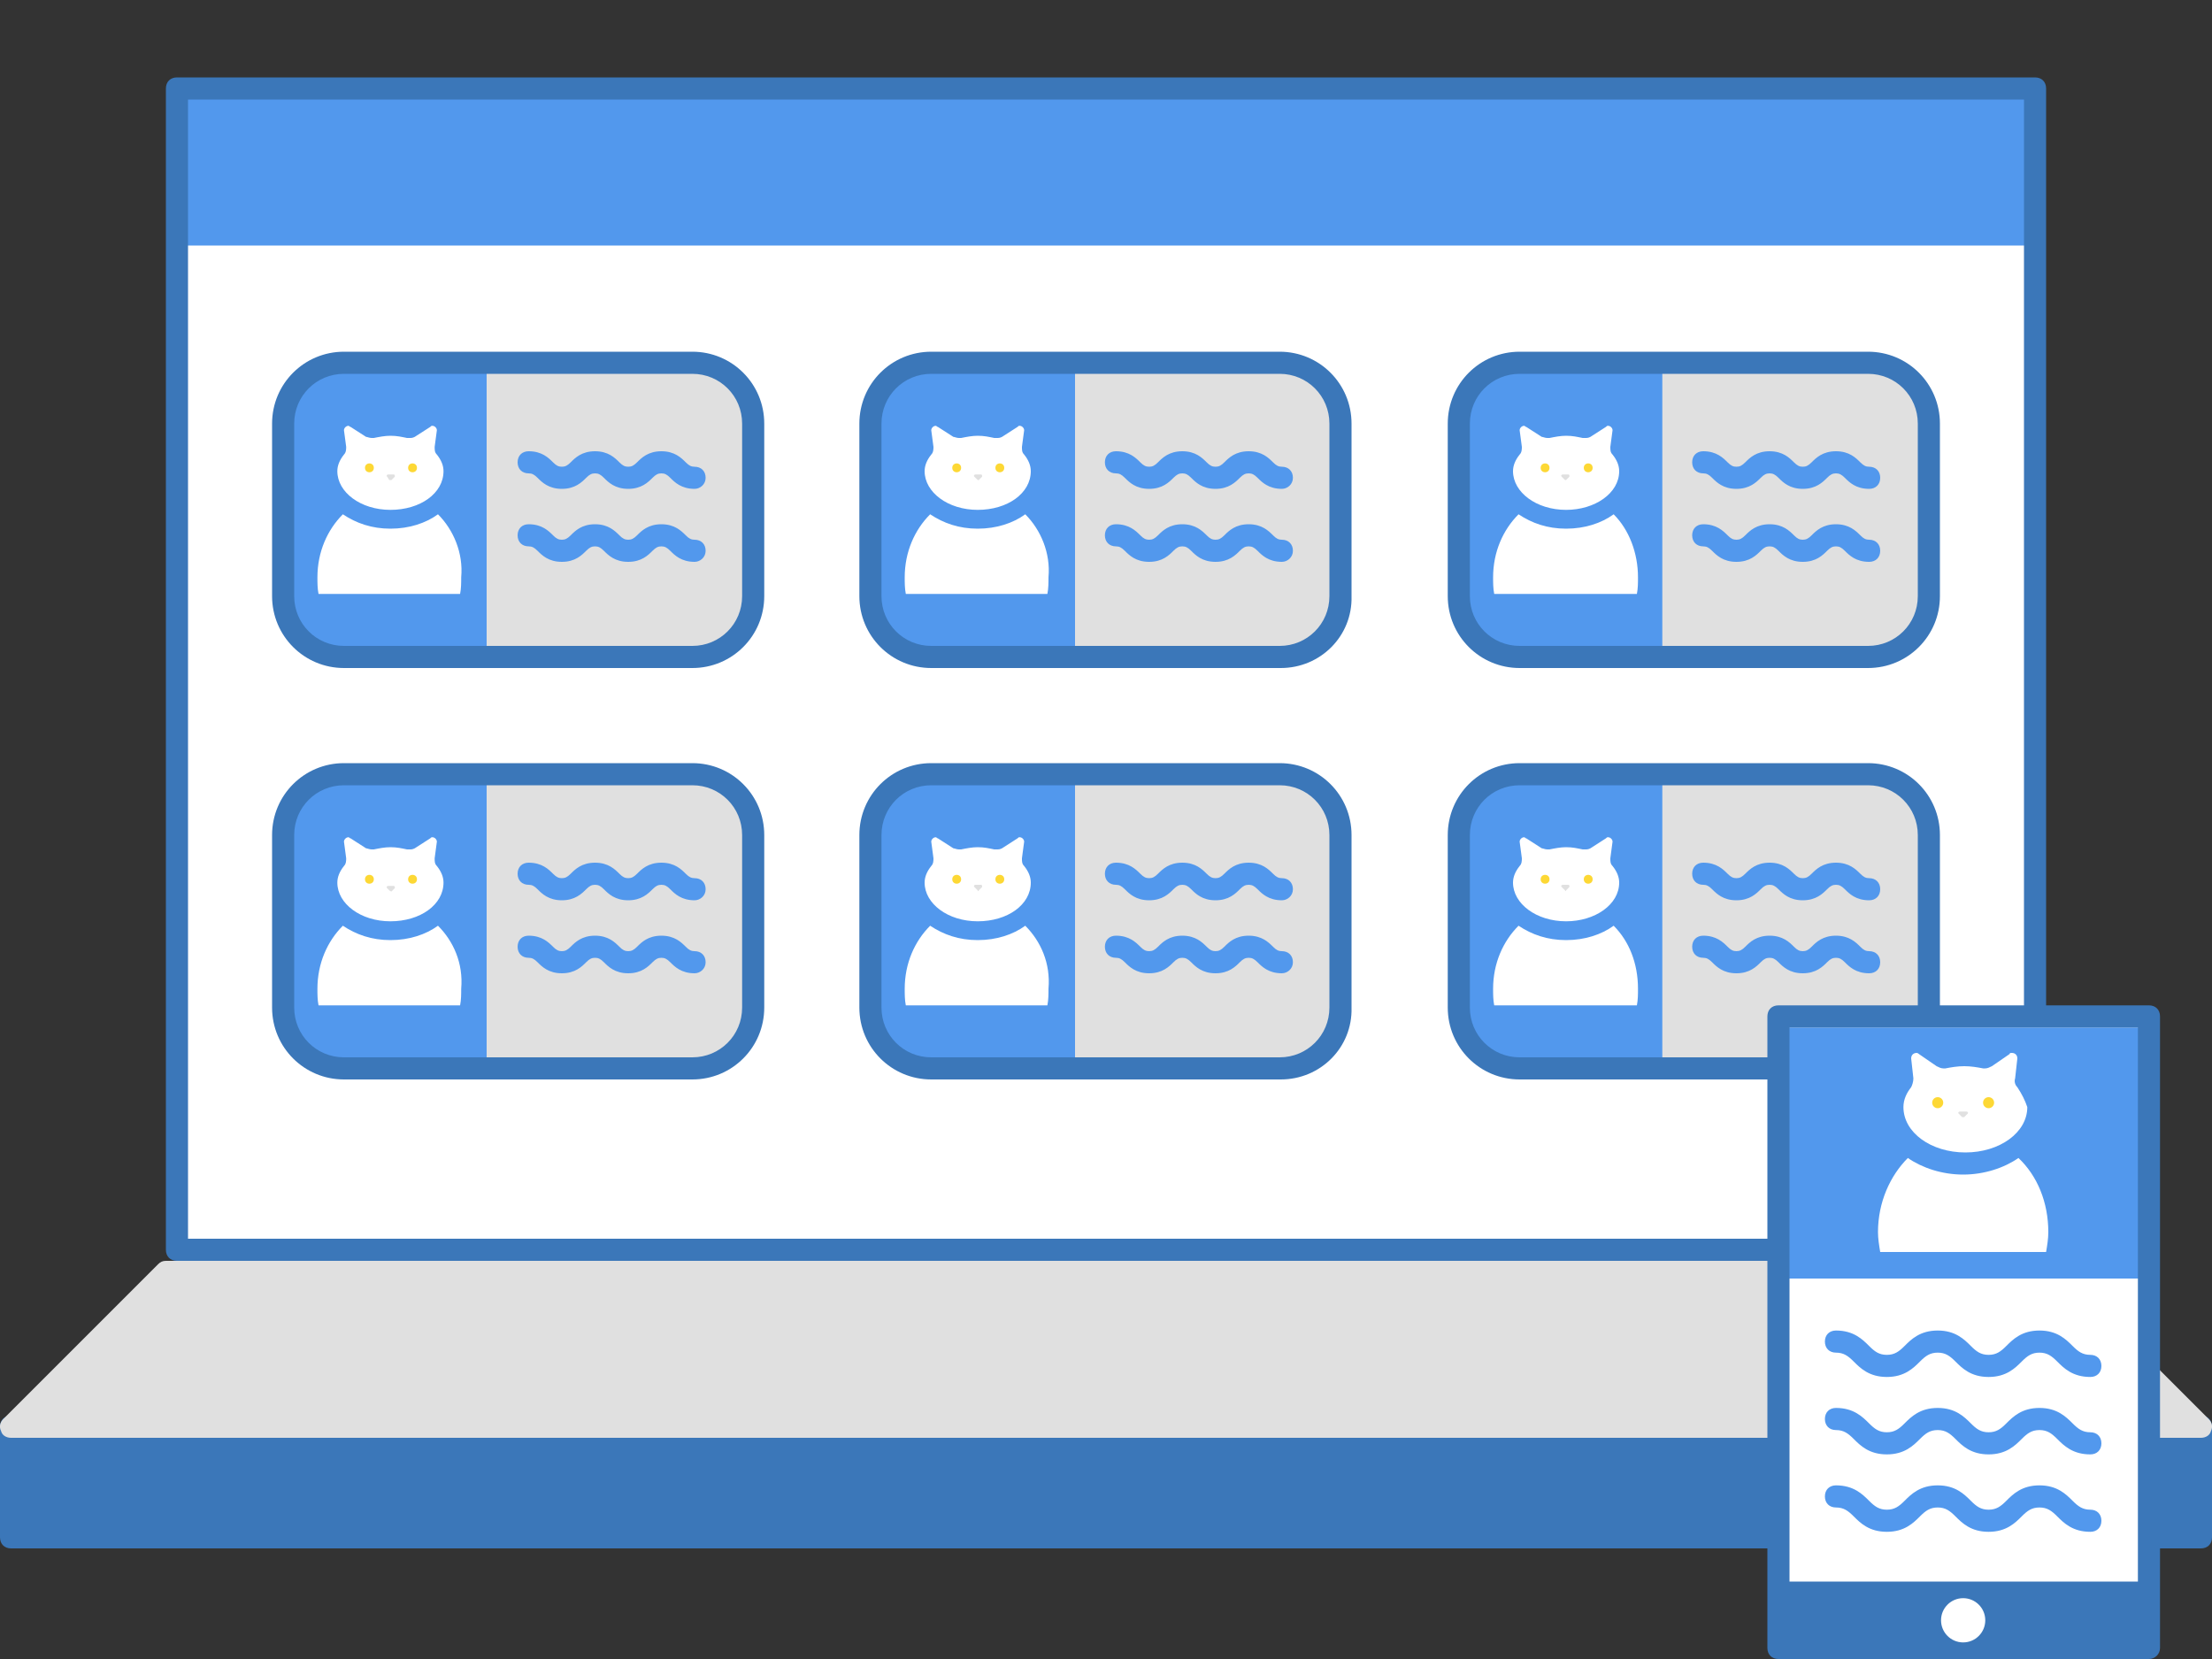 <svg xml:space="preserve" viewBox="0 0 200 150" y="0px" x="0px" id="Layer_1" version="1.2" xmlns:xlink="http://www.w3.org/1999/xlink" xmlns="http://www.w3.org/2000/svg"><rect x="0" y="0" width="200" height="150" fill="#333333" stroke="none"/> <g> <g> <rect height="105.2" width="168" fill="#FFFFFF" y="8" x="16"></rect> </g> <g> <rect height="10" width="198" fill="#3B77B9" y="129" x="1"></rect> <path d="M199,140H1c-0.6,0-1-0.4-1-1v-10c0-0.6,0.4-1,1-1h198c0.6,0,1,0.4,1,1v10C200,139.6,199.6,140,199,140z M2,138h196v-8H2V138z" fill="#3B77B9"></path> </g> <g> <polygon points="185,115 15,115 1,129 199,129" fill="#E0E0E0"></polygon> <path d="M199,130H1c-0.4,0-0.8-0.2-0.9-0.6c-0.2-0.4-0.1-0.8,0.2-1.1l14-14c0.2-0.2,0.4-0.3,0.7-0.3h170 c0.3,0,0.5,0.1,0.7,0.3l14,14c0.3,0.3,0.4,0.7,0.2,1.1C199.8,129.8,199.4,130,199,130z M3.4,128h193.2l-12-12H15.4L3.4,128z" fill="#E0E0E0"></path> </g> <g> <rect height="14.2" width="168" fill="#5298ED" y="8" x="16"></rect> </g> <g> <path d="M184,114H16c-0.6,0-1-0.4-1-1V8c0-0.6,0.4-1,1-1h168c0.6,0,1,0.4,1,1v105C185,113.6,184.6,114,184,114z M17,112h166V9H17V112z" fill="#3B77B9"></path> </g> <g> <g> <path d="M62.6,59.4H31.1c-3,0-5.5-2.5-5.5-5.5V38.3c0-3,2.5-5.5,5.5-5.5h31.5c3,0,5.5,2.5,5.5,5.5v15.6 C68.1,57,65.7,59.4,62.6,59.4z" fill="#E0E0E0"></path> </g> <g> <path d="M29.6,58.7h14.4V33.6H29.6c-2.2,0-4.1,1.8-4.1,4.1v17C25.6,56.9,27.4,58.7,29.6,58.7z" fill="#5298ED"></path> </g> <g> <g> <g> <g> <path d="M39.5,41.1c-0.2-0.2-0.2-0.4-0.2-0.7l0.2-1.5c0-0.2-0.2-0.4-0.4-0.4c-0.1,0-0.1,0-0.2,0.1l-1.4,0.9 c-0.2,0.1-0.3,0.1-0.5,0.1c-0.1,0-0.1,0-0.2,0c-0.5-0.1-0.9-0.2-1.5-0.2c-0.5,0-1,0.1-1.5,0.2c-0.1,0-0.1,0-0.2,0 c-0.2,0-0.4-0.1-0.5-0.1l-1.4-0.9c-0.1,0-0.1-0.1-0.2-0.1c-0.2,0-0.4,0.2-0.4,0.4l0.2,1.5c0,0.2,0,0.5-0.2,0.7 c-0.4,0.5-0.6,1-0.6,1.5c0,1.9,2.1,3.5,4.8,3.5s4.8-1.5,4.8-3.5C40.1,42.1,39.9,41.6,39.5,41.1z" fill="#FFFFFF"></path> </g> </g> <g> <g> <circle r="0.4" cy="42.3" cx="33.4" fill="#FDD835"></circle> </g> </g> <g> <g> <circle r="0.4" cy="42.3" cx="37.3" fill="#FDD835"></circle> </g> </g> <g> <g> <path d="M35.2,43.4L35,43.1c-0.1-0.1,0-0.2,0.1-0.2h0.5c0.1,0,0.1,0.1,0.1,0.2l-0.3,0.3 C35.4,43.4,35.3,43.4,35.2,43.4z" fill="#E0E0E0"></path> </g> </g> <g> <path d="M39.6,46.5c-1.1,0.8-2.6,1.3-4.3,1.3c-1.7,0-3.1-0.5-4.3-1.3c-1.4,1.4-2.3,3.4-2.3,5.7 c0,0.5,0,1,0.1,1.5h12.8c0.1-0.5,0.1-1,0.1-1.5C41.9,50,41,47.9,39.6,46.5z" fill="#FFFFFF"></path> </g> </g> </g> <g> <path d="M62.8,44.2c-1.2,0-1.8-0.6-2.2-1c-0.3-0.3-0.5-0.4-0.8-0.4s-0.5,0.1-0.8,0.4c-0.4,0.4-1,1-2.2,1 s-1.8-0.6-2.2-1c-0.3-0.3-0.5-0.4-0.8-0.4s-0.5,0.1-0.8,0.4c-0.4,0.4-1,1-2.2,1c-1.2,0-1.8-0.6-2.2-1c-0.3-0.3-0.5-0.4-0.8-0.4 c-0.6,0-1-0.4-1-1s0.4-1,1-1c1.2,0,1.8,0.6,2.2,1c0.3,0.3,0.5,0.4,0.8,0.4c0.3,0,0.5-0.1,0.8-0.4c0.4-0.4,1-1,2.2-1 s1.8,0.6,2.2,1c0.3,0.3,0.5,0.4,0.8,0.4c0.3,0,0.5-0.1,0.8-0.4c0.4-0.4,1-1,2.2-1c1.2,0,1.8,0.6,2.2,1c0.3,0.3,0.5,0.4,0.8,0.4 c0.6,0,1,0.4,1,1S63.3,44.2,62.8,44.2z" fill="#5298ED"></path> </g> <g> <path d="M62.8,50.8c-1.2,0-1.8-0.6-2.2-1c-0.3-0.3-0.5-0.4-0.8-0.4s-0.5,0.1-0.8,0.4c-0.4,0.4-1,1-2.2,1 s-1.8-0.6-2.2-1c-0.3-0.3-0.5-0.4-0.8-0.4s-0.5,0.1-0.8,0.4c-0.4,0.4-1,1-2.2,1c-1.2,0-1.8-0.6-2.2-1c-0.3-0.3-0.5-0.4-0.8-0.4 c-0.6,0-1-0.4-1-1s0.4-1,1-1c1.2,0,1.8,0.6,2.2,1c0.3,0.3,0.5,0.4,0.8,0.4c0.3,0,0.5-0.1,0.8-0.4c0.4-0.4,1-1,2.2-1 s1.8,0.6,2.2,1c0.3,0.3,0.5,0.4,0.8,0.4c0.3,0,0.5-0.1,0.8-0.4c0.4-0.4,1-1,2.2-1c1.2,0,1.8,0.6,2.2,1c0.3,0.3,0.5,0.4,0.8,0.4 c0.6,0,1,0.4,1,1S63.3,50.8,62.8,50.8z" fill="#5298ED"></path> </g> <g> <path d="M62.6,60.4H31.1c-3.6,0-6.5-2.9-6.5-6.5V38.3c0-3.6,2.9-6.5,6.5-6.5h31.5c3.6,0,6.5,2.9,6.5,6.5v15.6 C69.1,57.5,66.2,60.4,62.6,60.4z M31.1,33.8c-2.5,0-4.5,2-4.5,4.5v15.6c0,2.5,2,4.5,4.5,4.5h31.5c2.5,0,4.5-2,4.5-4.5V38.3 c0-2.5-2-4.5-4.5-4.5H31.1z" fill="#3B77B9"></path> </g> </g> <g> <g> <path d="M115.8,59.4H84.2c-3,0-5.5-2.5-5.5-5.5V38.3c0-3,2.5-5.5,5.5-5.5h31.5c3,0,5.5,2.5,5.5,5.5v15.6 C121.3,57,118.8,59.4,115.8,59.4z" fill="#E0E0E0"></path> </g> <g> <path d="M82.8,58.7h14.4V33.6H82.8c-2.2,0-4.1,1.8-4.1,4.1v17C78.7,56.9,80.5,58.7,82.8,58.7z" fill="#5298ED"></path> </g> <g> <g> <g> <g> <path d="M92.6,41.1c-0.2-0.2-0.2-0.4-0.2-0.7l0.2-1.5c0-0.2-0.2-0.4-0.4-0.4c-0.1,0-0.1,0-0.2,0.1l-1.4,0.9 c-0.2,0.1-0.3,0.1-0.5,0.1c-0.1,0-0.1,0-0.2,0c-0.5-0.1-0.9-0.2-1.5-0.2c-0.5,0-1,0.1-1.5,0.2c-0.1,0-0.1,0-0.2,0 c-0.2,0-0.4-0.1-0.5-0.1l-1.4-0.9c-0.1,0-0.1-0.1-0.2-0.1c-0.2,0-0.4,0.2-0.4,0.4l0.2,1.5c0,0.2,0,0.5-0.2,0.7 c-0.4,0.5-0.6,1-0.6,1.5c0,1.9,2.1,3.5,4.8,3.5s4.8-1.5,4.8-3.5C93.2,42.1,93,41.6,92.6,41.1z" fill="#FFFFFF"></path> </g> </g> <g> <g> <circle r="0.4" cy="42.3" cx="86.5" fill="#FDD835"></circle> </g> </g> <g> <g> <circle r="0.4" cy="42.3" cx="90.4" fill="#FDD835"></circle> </g> </g> <g> <g> <path d="M88.4,43.4l-0.3-0.3c-0.1-0.1,0-0.2,0.1-0.2h0.5c0.1,0,0.1,0.1,0.1,0.2l-0.3,0.3 C88.5,43.4,88.4,43.4,88.4,43.4z" fill="#E0E0E0"></path> </g> </g> <g> <path d="M92.7,46.5c-1.1,0.8-2.6,1.3-4.3,1.3c-1.7,0-3.1-0.5-4.3-1.3c-1.4,1.4-2.3,3.4-2.3,5.7 c0,0.5,0,1,0.1,1.5h12.8c0.1-0.5,0.1-1,0.1-1.5C95,50,94.1,47.9,92.7,46.5z" fill="#FFFFFF"></path> </g> </g> </g> <g> <path d="M115.9,44.2c-1.2,0-1.8-0.6-2.2-1c-0.3-0.3-0.5-0.4-0.8-0.4s-0.5,0.1-0.8,0.4c-0.4,0.4-1,1-2.2,1 s-1.8-0.6-2.2-1c-0.3-0.3-0.5-0.4-0.8-0.4c-0.3,0-0.5,0.1-0.8,0.4c-0.4,0.4-1,1-2.2,1s-1.8-0.6-2.2-1c-0.3-0.3-0.5-0.4-0.8-0.4 c-0.6,0-1-0.4-1-1s0.4-1,1-1c1.2,0,1.8,0.6,2.2,1c0.3,0.3,0.5,0.4,0.8,0.4s0.5-0.1,0.8-0.4c0.4-0.4,1-1,2.2-1 c1.2,0,1.8,0.6,2.2,1c0.3,0.3,0.5,0.4,0.8,0.4s0.5-0.1,0.8-0.4c0.4-0.4,1-1,2.2-1c1.2,0,1.8,0.6,2.2,1c0.3,0.3,0.5,0.4,0.8,0.4 c0.6,0,1,0.4,1,1S116.4,44.2,115.9,44.2z" fill="#5298ED"></path> </g> <g> <path d="M115.9,50.8c-1.2,0-1.8-0.6-2.2-1c-0.3-0.3-0.5-0.4-0.8-0.4s-0.5,0.1-0.8,0.4c-0.4,0.4-1,1-2.2,1 s-1.8-0.6-2.2-1c-0.3-0.3-0.5-0.4-0.8-0.4c-0.3,0-0.5,0.1-0.8,0.4c-0.4,0.4-1,1-2.2,1s-1.8-0.6-2.2-1c-0.3-0.3-0.5-0.4-0.8-0.4 c-0.6,0-1-0.4-1-1s0.4-1,1-1c1.2,0,1.8,0.6,2.2,1c0.3,0.3,0.5,0.4,0.8,0.4s0.5-0.1,0.8-0.4c0.4-0.4,1-1,2.2-1 c1.2,0,1.8,0.6,2.2,1c0.3,0.3,0.5,0.4,0.8,0.4s0.5-0.1,0.8-0.4c0.4-0.4,1-1,2.2-1c1.2,0,1.8,0.6,2.2,1c0.3,0.3,0.5,0.4,0.8,0.4 c0.6,0,1,0.4,1,1S116.4,50.8,115.9,50.8z" fill="#5298ED"></path> </g> <g> <path d="M115.8,60.4H84.2c-3.6,0-6.5-2.9-6.5-6.5V38.3c0-3.6,2.9-6.5,6.5-6.5h31.5c3.6,0,6.5,2.9,6.5,6.5v15.6 C122.3,57.5,119.4,60.4,115.8,60.4z M84.2,33.8c-2.5,0-4.5,2-4.5,4.5v15.6c0,2.5,2,4.5,4.5,4.5h31.5c2.5,0,4.5-2,4.5-4.5V38.3 c0-2.5-2-4.5-4.5-4.5H84.2z" fill="#3B77B9"></path> </g> </g> <g> <g> <path d="M168.9,59.4h-31.5c-3,0-5.5-2.5-5.5-5.5V38.3c0-3,2.5-5.5,5.5-5.5h31.5c3,0,5.5,2.5,5.5,5.5v15.6 C174.4,57,171.9,59.4,168.9,59.4z" fill="#E0E0E0"></path> </g> <g> <path d="M135.9,58.7h14.4V33.6h-14.4c-2.2,0-4.1,1.8-4.1,4.1v17C131.9,56.9,133.7,58.7,135.9,58.7z" fill="#5298ED"></path> </g> <g> <g> <g> <g> <path d="M145.8,41.1c-0.2-0.2-0.2-0.4-0.2-0.7l0.2-1.5c0-0.2-0.2-0.4-0.4-0.4c-0.1,0-0.1,0-0.2,0.1l-1.4,0.9 c-0.2,0.1-0.3,0.1-0.5,0.1c-0.1,0-0.1,0-0.2,0c-0.5-0.1-0.9-0.2-1.5-0.2c-0.5,0-1,0.1-1.5,0.2c-0.1,0-0.1,0-0.2,0 c-0.2,0-0.4-0.1-0.5-0.1l-1.4-0.9c-0.1,0-0.1-0.1-0.2-0.1c-0.2,0-0.4,0.2-0.4,0.4l0.2,1.5c0,0.2,0,0.5-0.2,0.7 c-0.4,0.5-0.6,1-0.6,1.5c0,1.9,2.1,3.5,4.8,3.5c2.6,0,4.8-1.5,4.8-3.5C146.4,42.1,146.2,41.6,145.8,41.1z" fill="#FFFFFF"></path> </g> </g> <g> <g> <circle r="0.4" cy="42.3" cx="139.7" fill="#FDD835"></circle> </g> </g> <g> <g> <circle r="0.4" cy="42.3" cx="143.6" fill="#FDD835"></circle> </g> </g> <g> <g> <path d="M141.5,43.4l-0.3-0.3c-0.1-0.1,0-0.2,0.1-0.2h0.5c0.1,0,0.1,0.1,0.1,0.2l-0.3,0.3 C141.6,43.4,141.6,43.4,141.5,43.4z" fill="#E0E0E0"></path> </g> </g> <g> <path d="M145.9,46.5c-1.1,0.8-2.6,1.3-4.3,1.3c-1.7,0-3.1-0.5-4.3-1.3c-1.4,1.4-2.3,3.4-2.3,5.7 c0,0.5,0,1,0.1,1.5H148c0.1-0.5,0.1-1,0.1-1.5C148.1,50,147.3,47.9,145.9,46.5z" fill="#FFFFFF"></path> </g> </g> </g> <g> <path d="M169,44.2c-1.2,0-1.8-0.6-2.2-1c-0.3-0.3-0.5-0.4-0.8-0.4c-0.3,0-0.5,0.1-0.8,0.4c-0.4,0.4-1,1-2.2,1 c-1.2,0-1.8-0.6-2.2-1c-0.3-0.3-0.5-0.4-0.8-0.4c-0.3,0-0.5,0.1-0.8,0.4c-0.4,0.4-1,1-2.2,1s-1.8-0.6-2.2-1 c-0.3-0.3-0.5-0.4-0.8-0.4c-0.6,0-1-0.4-1-1s0.4-1,1-1c1.2,0,1.8,0.6,2.2,1c0.3,0.3,0.5,0.4,0.8,0.4s0.5-0.1,0.8-0.4 c0.4-0.4,1-1,2.2-1c1.2,0,1.8,0.6,2.2,1c0.3,0.3,0.5,0.4,0.8,0.4c0.3,0,0.5-0.1,0.8-0.4c0.4-0.4,1-1,2.2-1s1.8,0.6,2.2,1 c0.3,0.3,0.5,0.4,0.8,0.4c0.6,0,1,0.4,1,1S169.6,44.2,169,44.2z" fill="#5298ED"></path> </g> <g> <path d="M169,50.8c-1.2,0-1.8-0.6-2.2-1c-0.3-0.3-0.5-0.4-0.8-0.4c-0.3,0-0.5,0.1-0.8,0.4c-0.4,0.4-1,1-2.2,1 c-1.2,0-1.8-0.6-2.2-1c-0.3-0.3-0.5-0.4-0.8-0.4c-0.3,0-0.5,0.1-0.8,0.4c-0.4,0.4-1,1-2.2,1s-1.8-0.6-2.2-1 c-0.3-0.3-0.5-0.4-0.8-0.4c-0.6,0-1-0.4-1-1s0.4-1,1-1c1.2,0,1.8,0.6,2.2,1c0.3,0.3,0.5,0.4,0.8,0.4s0.5-0.1,0.8-0.4 c0.4-0.4,1-1,2.2-1c1.2,0,1.8,0.6,2.2,1c0.3,0.3,0.5,0.4,0.8,0.4c0.3,0,0.5-0.1,0.8-0.4c0.4-0.4,1-1,2.2-1s1.8,0.6,2.2,1 c0.3,0.3,0.5,0.4,0.8,0.4c0.6,0,1,0.4,1,1S169.6,50.8,169,50.8z" fill="#5298ED"></path> </g> <g> <path d="M168.9,60.4h-31.5c-3.6,0-6.5-2.9-6.5-6.5V38.3c0-3.6,2.9-6.5,6.5-6.5h31.5c3.6,0,6.5,2.9,6.5,6.5v15.6 C175.4,57.5,172.5,60.4,168.9,60.4z M137.4,33.8c-2.5,0-4.5,2-4.5,4.5v15.6c0,2.5,2,4.5,4.5,4.5h31.5c2.5,0,4.5-2,4.5-4.5V38.3 c0-2.5-2-4.5-4.5-4.5H137.4z" fill="#3B77B9"></path> </g> </g> <g> <g> <path d="M62.6,96.6H31.1c-3,0-5.5-2.5-5.5-5.5V75.5c0-3,2.5-5.5,5.5-5.5h31.5c3,0,5.5,2.5,5.5,5.5v15.6 C68.1,94.2,65.7,96.6,62.6,96.6z" fill="#E0E0E0"></path> </g> <g> <path d="M29.6,95.9h14.4V70.8H29.6c-2.2,0-4.1,1.8-4.1,4.1v17C25.6,94.1,27.4,95.9,29.6,95.9z" fill="#5298ED"></path> </g> <g> <g> <g> <g> <path d="M39.5,78.3c-0.2-0.2-0.2-0.4-0.2-0.7l0.2-1.5c0-0.2-0.2-0.4-0.4-0.4c-0.1,0-0.1,0-0.2,0.1l-1.4,0.9 c-0.2,0.1-0.3,0.1-0.5,0.1c-0.1,0-0.1,0-0.2,0c-0.5-0.1-0.9-0.2-1.5-0.2c-0.5,0-1,0.1-1.5,0.2c-0.1,0-0.1,0-0.2,0 c-0.2,0-0.4-0.1-0.5-0.1l-1.4-0.9c-0.1,0-0.1-0.1-0.2-0.1c-0.2,0-0.4,0.2-0.4,0.4l0.2,1.5c0,0.2,0,0.5-0.2,0.7 c-0.4,0.5-0.6,1-0.6,1.5c0,1.9,2.1,3.5,4.8,3.5s4.8-1.5,4.8-3.5C40.1,79.3,39.9,78.8,39.5,78.3z" fill="#FFFFFF"></path> </g> </g> <g> <g> <circle r="0.4" cy="79.5" cx="33.4" fill="#FDD835"></circle> </g> </g> <g> <g> <circle r="0.4" cy="79.5" cx="37.3" fill="#FDD835"></circle> </g> </g> <g> <g> <path d="M35.2,80.5L35,80.3c-0.1-0.1,0-0.2,0.1-0.2h0.5c0.1,0,0.1,0.1,0.1,0.2l-0.3,0.3 C35.4,80.6,35.3,80.6,35.2,80.5z" fill="#E0E0E0"></path> </g> </g> <g> <path d="M39.6,83.7C38.5,84.5,37,85,35.3,85c-1.7,0-3.1-0.5-4.3-1.3c-1.4,1.4-2.3,3.4-2.3,5.7 c0,0.5,0,1,0.1,1.5h12.8c0.1-0.5,0.1-1,0.1-1.5C41.9,87.1,41,85.1,39.6,83.7z" fill="#FFFFFF"></path> </g> </g> </g> <g> <path d="M62.8,81.4c-1.2,0-1.8-0.6-2.2-1c-0.3-0.3-0.5-0.4-0.8-0.4s-0.5,0.1-0.8,0.4c-0.4,0.4-1,1-2.2,1 s-1.8-0.6-2.2-1c-0.3-0.3-0.5-0.4-0.8-0.4s-0.5,0.1-0.8,0.4c-0.4,0.4-1,1-2.2,1c-1.2,0-1.8-0.6-2.2-1c-0.3-0.3-0.5-0.4-0.8-0.4 c-0.6,0-1-0.4-1-1s0.4-1,1-1c1.2,0,1.8,0.6,2.2,1c0.3,0.3,0.5,0.4,0.8,0.4c0.3,0,0.5-0.1,0.8-0.4c0.4-0.4,1-1,2.2-1 s1.8,0.6,2.2,1c0.3,0.3,0.5,0.4,0.8,0.4c0.3,0,0.5-0.1,0.8-0.4c0.4-0.4,1-1,2.2-1c1.2,0,1.8,0.6,2.2,1c0.3,0.3,0.5,0.4,0.8,0.4 c0.6,0,1,0.4,1,1S63.3,81.4,62.8,81.4z" fill="#5298ED"></path> </g> <g> <path d="M62.8,88c-1.2,0-1.8-0.6-2.2-1c-0.3-0.3-0.5-0.4-0.8-0.4S59.3,86.7,59,87c-0.4,0.4-1,1-2.2,1 s-1.8-0.6-2.2-1c-0.3-0.3-0.5-0.4-0.8-0.4S53.3,86.7,53,87c-0.4,0.4-1,1-2.2,1c-1.2,0-1.8-0.6-2.2-1c-0.3-0.3-0.5-0.4-0.8-0.4 c-0.6,0-1-0.4-1-1s0.4-1,1-1c1.2,0,1.8,0.6,2.2,1c0.3,0.3,0.5,0.4,0.8,0.4c0.3,0,0.5-0.1,0.8-0.4c0.4-0.4,1-1,2.2-1 s1.8,0.6,2.2,1c0.3,0.3,0.5,0.4,0.8,0.4c0.3,0,0.5-0.1,0.8-0.4c0.4-0.4,1-1,2.2-1c1.2,0,1.8,0.6,2.2,1c0.3,0.3,0.5,0.4,0.8,0.4 c0.6,0,1,0.4,1,1S63.3,88,62.8,88z" fill="#5298ED"></path> </g> <g> <path d="M62.6,97.6H31.1c-3.6,0-6.5-2.9-6.5-6.5V75.5c0-3.6,2.9-6.5,6.5-6.5h31.5c3.6,0,6.5,2.9,6.5,6.5v15.6 C69.1,94.7,66.2,97.6,62.6,97.6z M31.1,71c-2.5,0-4.5,2-4.5,4.5v15.6c0,2.5,2,4.5,4.5,4.5h31.5c2.5,0,4.5-2,4.5-4.5V75.5 c0-2.5-2-4.5-4.5-4.5H31.1z" fill="#3B77B9"></path> </g> </g> <g> <g> <path d="M115.8,96.6H84.2c-3,0-5.5-2.5-5.5-5.5V75.5c0-3,2.5-5.5,5.5-5.5h31.5c3,0,5.5,2.5,5.5,5.5v15.6 C121.3,94.2,118.8,96.6,115.8,96.6z" fill="#E0E0E0"></path> </g> <g> <path d="M82.8,95.9h14.4V70.8H82.8c-2.2,0-4.1,1.8-4.1,4.1v17C78.7,94.1,80.5,95.9,82.8,95.9z" fill="#5298ED"></path> </g> <g> <g> <g> <g> <path d="M92.6,78.3c-0.2-0.2-0.2-0.4-0.2-0.7l0.2-1.5c0-0.2-0.2-0.4-0.4-0.4c-0.1,0-0.1,0-0.2,0.1l-1.4,0.9 c-0.2,0.1-0.3,0.1-0.5,0.1c-0.1,0-0.1,0-0.2,0c-0.5-0.1-0.9-0.2-1.5-0.2c-0.5,0-1,0.1-1.5,0.2c-0.1,0-0.1,0-0.2,0 c-0.2,0-0.4-0.1-0.5-0.1l-1.4-0.9c-0.1,0-0.1-0.1-0.2-0.1c-0.2,0-0.4,0.2-0.4,0.4l0.2,1.5c0,0.2,0,0.5-0.2,0.7 c-0.4,0.5-0.6,1-0.6,1.5c0,1.9,2.1,3.5,4.8,3.5s4.8-1.5,4.8-3.5C93.2,79.3,93,78.8,92.6,78.3z" fill="#FFFFFF"></path> </g> </g> <g> <g> <circle r="0.4" cy="79.5" cx="86.5" fill="#FDD835"></circle> </g> </g> <g> <g> <circle r="0.4" cy="79.5" cx="90.4" fill="#FDD835"></circle> </g> </g> <g> <g> <path d="M88.4,80.5l-0.3-0.3c-0.1-0.1,0-0.2,0.1-0.2h0.5c0.1,0,0.1,0.1,0.1,0.2l-0.3,0.3 C88.5,80.6,88.4,80.6,88.4,80.5z" fill="#E0E0E0"></path> </g> </g> <g> <path d="M92.7,83.7c-1.1,0.8-2.6,1.3-4.3,1.3c-1.7,0-3.1-0.5-4.3-1.3c-1.4,1.4-2.3,3.4-2.3,5.7 c0,0.5,0,1,0.1,1.5h12.8c0.1-0.5,0.1-1,0.1-1.5C95,87.1,94.1,85.1,92.7,83.7z" fill="#FFFFFF"></path> </g> </g> </g> <g> <path d="M115.9,81.4c-1.2,0-1.8-0.6-2.2-1c-0.3-0.3-0.5-0.4-0.8-0.4s-0.5,0.1-0.8,0.4c-0.4,0.4-1,1-2.2,1 s-1.8-0.6-2.2-1c-0.3-0.3-0.5-0.4-0.8-0.4c-0.3,0-0.5,0.1-0.8,0.4c-0.4,0.4-1,1-2.2,1s-1.8-0.6-2.2-1c-0.3-0.3-0.5-0.4-0.8-0.4 c-0.6,0-1-0.4-1-1s0.4-1,1-1c1.2,0,1.8,0.6,2.2,1c0.3,0.3,0.5,0.4,0.8,0.4s0.5-0.1,0.8-0.4c0.4-0.4,1-1,2.2-1 c1.2,0,1.8,0.6,2.2,1c0.3,0.3,0.5,0.4,0.8,0.4s0.5-0.1,0.8-0.4c0.4-0.4,1-1,2.2-1c1.2,0,1.8,0.6,2.2,1c0.3,0.3,0.5,0.4,0.8,0.4 c0.6,0,1,0.4,1,1S116.4,81.4,115.9,81.4z" fill="#5298ED"></path> </g> <g> <path d="M115.9,88c-1.2,0-1.8-0.6-2.2-1c-0.3-0.3-0.5-0.4-0.8-0.4s-0.5,0.1-0.8,0.4c-0.4,0.4-1,1-2.2,1 s-1.8-0.6-2.2-1c-0.3-0.3-0.5-0.4-0.8-0.4c-0.3,0-0.5,0.1-0.8,0.4c-0.4,0.4-1,1-2.2,1s-1.8-0.6-2.2-1c-0.3-0.3-0.5-0.4-0.8-0.4 c-0.6,0-1-0.4-1-1s0.4-1,1-1c1.2,0,1.8,0.6,2.2,1c0.3,0.3,0.5,0.4,0.8,0.4s0.5-0.1,0.8-0.4c0.4-0.4,1-1,2.2-1 c1.2,0,1.8,0.6,2.2,1c0.3,0.3,0.5,0.4,0.8,0.4s0.5-0.1,0.8-0.4c0.4-0.4,1-1,2.2-1c1.2,0,1.8,0.6,2.2,1c0.3,0.3,0.5,0.4,0.8,0.4 c0.6,0,1,0.4,1,1S116.4,88,115.9,88z" fill="#5298ED"></path> </g> <g> <path d="M115.8,97.6H84.2c-3.6,0-6.5-2.9-6.5-6.5V75.5c0-3.6,2.9-6.5,6.5-6.5h31.5c3.6,0,6.5,2.9,6.5,6.5v15.6 C122.3,94.7,119.4,97.6,115.8,97.6z M84.2,71c-2.5,0-4.5,2-4.5,4.5v15.6c0,2.5,2,4.5,4.5,4.5h31.5c2.5,0,4.5-2,4.5-4.5V75.5 c0-2.5-2-4.5-4.5-4.5H84.2z" fill="#3B77B9"></path> </g> </g> <g> <g> <path d="M168.9,96.6h-31.5c-3,0-5.5-2.5-5.5-5.5V75.5c0-3,2.5-5.5,5.5-5.5h31.5c3,0,5.5,2.5,5.5,5.5v15.6 C174.4,94.2,171.9,96.6,168.9,96.6z" fill="#E0E0E0"></path> </g> <g> <path d="M135.9,95.9h14.4V70.8h-14.4c-2.2,0-4.1,1.8-4.1,4.1v17C131.9,94.1,133.7,95.9,135.9,95.9z" fill="#5298ED"></path> </g> <g> <g> <g> <g> <path d="M145.8,78.3c-0.2-0.2-0.2-0.4-0.2-0.7l0.2-1.5c0-0.2-0.2-0.4-0.4-0.4c-0.1,0-0.1,0-0.2,0.1l-1.4,0.9 c-0.2,0.1-0.3,0.1-0.5,0.1c-0.1,0-0.1,0-0.2,0c-0.5-0.1-0.9-0.2-1.5-0.2c-0.5,0-1,0.1-1.5,0.2c-0.1,0-0.1,0-0.2,0 c-0.2,0-0.4-0.1-0.5-0.1l-1.4-0.9c-0.1,0-0.1-0.1-0.2-0.1c-0.2,0-0.4,0.2-0.4,0.4l0.2,1.5c0,0.2,0,0.5-0.2,0.7 c-0.4,0.5-0.6,1-0.6,1.5c0,1.9,2.1,3.5,4.8,3.5c2.6,0,4.8-1.5,4.8-3.5C146.4,79.3,146.2,78.8,145.8,78.3z" fill="#FFFFFF"></path> </g> </g> <g> <g> <circle r="0.4" cy="79.5" cx="139.7" fill="#FDD835"></circle> </g> </g> <g> <g> <circle r="0.4" cy="79.5" cx="143.6" fill="#FDD835"></circle> </g> </g> <g> <g> <path d="M141.5,80.5l-0.3-0.3c-0.1-0.1,0-0.2,0.1-0.2h0.5c0.1,0,0.1,0.1,0.1,0.2l-0.3,0.3 C141.6,80.6,141.6,80.6,141.5,80.5z" fill="#E0E0E0"></path> </g> </g> <g> <path d="M145.9,83.7c-1.1,0.8-2.6,1.3-4.3,1.3c-1.7,0-3.1-0.5-4.3-1.3c-1.4,1.4-2.3,3.4-2.3,5.7 c0,0.5,0,1,0.1,1.5H148c0.1-0.5,0.1-1,0.1-1.5C148.1,87.1,147.3,85.1,145.9,83.7z" fill="#FFFFFF"></path> </g> </g> </g> <g> <path d="M169,81.4c-1.2,0-1.8-0.6-2.2-1c-0.3-0.3-0.5-0.4-0.8-0.4c-0.3,0-0.5,0.1-0.8,0.4c-0.4,0.4-1,1-2.2,1 c-1.2,0-1.8-0.6-2.2-1c-0.3-0.3-0.5-0.4-0.8-0.4c-0.3,0-0.5,0.1-0.8,0.4c-0.4,0.4-1,1-2.2,1s-1.8-0.6-2.2-1 c-0.3-0.3-0.5-0.4-0.8-0.4c-0.6,0-1-0.4-1-1s0.4-1,1-1c1.2,0,1.8,0.6,2.2,1c0.3,0.3,0.5,0.4,0.8,0.4s0.5-0.1,0.8-0.4 c0.4-0.4,1-1,2.2-1c1.2,0,1.8,0.6,2.2,1c0.3,0.3,0.5,0.4,0.8,0.4c0.3,0,0.5-0.1,0.8-0.4c0.4-0.4,1-1,2.2-1s1.8,0.6,2.2,1 c0.3,0.3,0.5,0.4,0.8,0.4c0.6,0,1,0.4,1,1S169.6,81.4,169,81.4z" fill="#5298ED"></path> </g> <g> <path d="M169,88c-1.2,0-1.8-0.6-2.2-1c-0.3-0.3-0.5-0.4-0.8-0.4c-0.3,0-0.5,0.1-0.8,0.4c-0.4,0.4-1,1-2.2,1 c-1.2,0-1.8-0.6-2.2-1c-0.3-0.3-0.5-0.4-0.8-0.4c-0.3,0-0.5,0.1-0.8,0.4c-0.4,0.4-1,1-2.2,1s-1.8-0.6-2.2-1 c-0.3-0.3-0.5-0.4-0.8-0.4c-0.6,0-1-0.4-1-1s0.4-1,1-1c1.2,0,1.8,0.6,2.2,1c0.3,0.3,0.5,0.4,0.8,0.4s0.5-0.1,0.8-0.4 c0.4-0.4,1-1,2.2-1c1.2,0,1.8,0.6,2.2,1c0.3,0.3,0.5,0.4,0.8,0.4c0.3,0,0.5-0.1,0.8-0.4c0.4-0.4,1-1,2.2-1s1.8,0.6,2.2,1 c0.3,0.3,0.5,0.4,0.8,0.4c0.6,0,1,0.4,1,1S169.6,88,169,88z" fill="#5298ED"></path> </g> <g> <path d="M168.9,97.6h-31.5c-3.6,0-6.5-2.9-6.5-6.5V75.5c0-3.6,2.9-6.5,6.5-6.5h31.5c3.6,0,6.5,2.9,6.5,6.5v15.6 C175.4,94.7,172.5,97.6,168.9,97.6z M137.4,71c-2.5,0-4.5,2-4.5,4.5v15.6c0,2.5,2,4.5,4.5,4.5h31.5c2.5,0,4.5-2,4.5-4.5V75.5 c0-2.5-2-4.5-4.5-4.5H137.4z" fill="#3B77B9"></path> </g> </g> <g> <g> <rect height="57.1" width="33.5" fill="#FFFFFF" y="91.9" x="160.8"></rect> </g> <g> <rect height="22.7" width="33.5" fill="#5298ED" y="92.9" x="160.8"></rect> </g> <g> <path d="M194.3,150h-33.5c-0.6,0-1-0.4-1-1V91.9c0-0.6,0.4-1,1-1h33.5c0.6,0,1,0.4,1,1V149 C195.3,149.6,194.8,150,194.3,150z M161.8,148h31.5V92.9h-31.5V148z" fill="#3B77B9"></path> </g> <g> <rect height="7" width="33.5" fill="#3B77B9" y="143" x="160.8"></rect> </g> <g> <circle r="2" cy="146.5" cx="177.5" fill="#FFFFFF"></circle> </g> <g> <path d="M189,124.5c-1.6,0-2.4-0.8-3-1.4c-0.5-0.5-0.9-0.8-1.6-0.8c-0.7,0-1.1,0.3-1.6,0.8 c-0.6,0.6-1.4,1.4-3,1.4c-1.6,0-2.4-0.8-3-1.4c-0.5-0.5-0.9-0.8-1.6-0.8c-0.7,0-1.1,0.3-1.6,0.8c-0.6,0.6-1.4,1.4-3,1.4 c-1.6,0-2.4-0.8-3-1.4c-0.5-0.5-0.9-0.8-1.6-0.8c-0.6,0-1-0.4-1-1s0.4-1,1-1c1.6,0,2.4,0.8,3,1.4c0.5,0.5,0.9,0.8,1.6,0.8 c0.7,0,1.1-0.3,1.6-0.8c0.6-0.6,1.4-1.4,3-1.4c1.6,0,2.4,0.8,3,1.4c0.5,0.5,0.9,0.8,1.6,0.8c0.7,0,1.1-0.3,1.6-0.8 c0.6-0.6,1.4-1.4,3-1.4c1.6,0,2.4,0.8,3,1.4c0.5,0.5,0.9,0.8,1.6,0.8c0.6,0,1,0.4,1,1S189.6,124.5,189,124.5z" fill="#5298ED"></path> </g> <g> <path d="M189,131.5c-1.6,0-2.4-0.8-3-1.4c-0.5-0.5-0.9-0.8-1.6-0.8c-0.7,0-1.1,0.3-1.6,0.8 c-0.6,0.6-1.4,1.4-3,1.4c-1.6,0-2.4-0.8-3-1.4c-0.5-0.5-0.9-0.8-1.6-0.8c-0.7,0-1.1,0.3-1.6,0.8c-0.6,0.6-1.4,1.4-3,1.4 c-1.6,0-2.4-0.8-3-1.4c-0.5-0.5-0.9-0.8-1.6-0.8c-0.6,0-1-0.4-1-1s0.4-1,1-1c1.6,0,2.4,0.8,3,1.4c0.5,0.5,0.9,0.8,1.6,0.8 c0.7,0,1.1-0.3,1.6-0.8c0.6-0.6,1.4-1.4,3-1.4c1.6,0,2.4,0.8,3,1.4c0.5,0.5,0.9,0.8,1.6,0.8c0.7,0,1.1-0.3,1.6-0.8 c0.6-0.6,1.4-1.4,3-1.4c1.6,0,2.4,0.8,3,1.4c0.5,0.5,0.9,0.8,1.6,0.8c0.6,0,1,0.4,1,1S189.6,131.5,189,131.5z" fill="#5298ED"></path> </g> <g> <path d="M189,138.5c-1.6,0-2.4-0.8-3-1.4c-0.5-0.5-0.9-0.8-1.6-0.8c-0.7,0-1.1,0.3-1.6,0.8 c-0.6,0.6-1.4,1.4-3,1.4c-1.6,0-2.4-0.8-3-1.4c-0.5-0.5-0.9-0.8-1.6-0.8c-0.7,0-1.1,0.3-1.6,0.8c-0.6,0.6-1.4,1.4-3,1.4 c-1.6,0-2.4-0.8-3-1.4c-0.5-0.5-0.9-0.8-1.6-0.8c-0.6,0-1-0.4-1-1s0.4-1,1-1c1.6,0,2.4,0.8,3,1.4c0.5,0.5,0.9,0.8,1.6,0.8 c0.7,0,1.1-0.3,1.6-0.8c0.6-0.6,1.4-1.4,3-1.4c1.6,0,2.4,0.8,3,1.4c0.5,0.5,0.9,0.8,1.6,0.8c0.7,0,1.1-0.3,1.6-0.8 c0.6-0.6,1.4-1.4,3-1.4c1.6,0,2.4,0.8,3,1.4c0.5,0.5,0.9,0.8,1.6,0.8c0.6,0,1,0.4,1,1S189.6,138.5,189,138.5z" fill="#5298ED"></path> </g> <g> <g> <g> <g> <path d="M182.4,98.3c-0.2-0.2-0.3-0.5-0.2-0.8l0.2-1.8c0-0.3-0.2-0.5-0.5-0.5c-0.1,0-0.2,0-0.2,0.1l-1.6,1.1 c-0.2,0.1-0.4,0.2-0.6,0.2c-0.1,0-0.2,0-0.2,0c-0.5-0.1-1.1-0.2-1.7-0.2c-0.6,0-1.2,0.1-1.7,0.2c-0.1,0-0.2,0-0.2,0 c-0.2,0-0.4-0.1-0.6-0.2l-1.6-1.1c-0.1-0.1-0.2-0.1-0.2-0.1c-0.3,0-0.5,0.2-0.5,0.5l0.2,1.8c0,0.3-0.1,0.6-0.2,0.8 c-0.4,0.5-0.7,1.1-0.7,1.8c0,2.3,2.5,4.1,5.6,4.1s5.6-1.8,5.6-4.1C183.1,99.5,182.8,98.9,182.4,98.3z" fill="#FFFFFF"></path> </g> </g> <g> <g> <circle r="0.5" cy="99.7" cx="175.2" fill="#FDD835"></circle> </g> </g> <g> <g> <circle r="0.5" cy="99.7" cx="179.8" fill="#FDD835"></circle> </g> </g> <g> <g> <path d="M177.4,101l-0.3-0.3c-0.1-0.1,0-0.2,0.1-0.2h0.6c0.1,0,0.2,0.1,0.1,0.2l-0.3,0.3 C177.5,101,177.5,101,177.4,101z" fill="#E0E0E0"></path> </g> </g> <g> <path d="M182.5,104.7c-1.3,0.9-3.1,1.5-5,1.5c-1.9,0-3.7-0.6-5-1.5c-1.6,1.6-2.7,4-2.7,6.7 c0,0.6,0.1,1.2,0.2,1.8H185c0.1-0.6,0.2-1.2,0.2-1.8C185.2,108.7,184.2,106.3,182.5,104.7z" fill="#FFFFFF"></path> </g> </g> </g> </g> </g> </svg> 